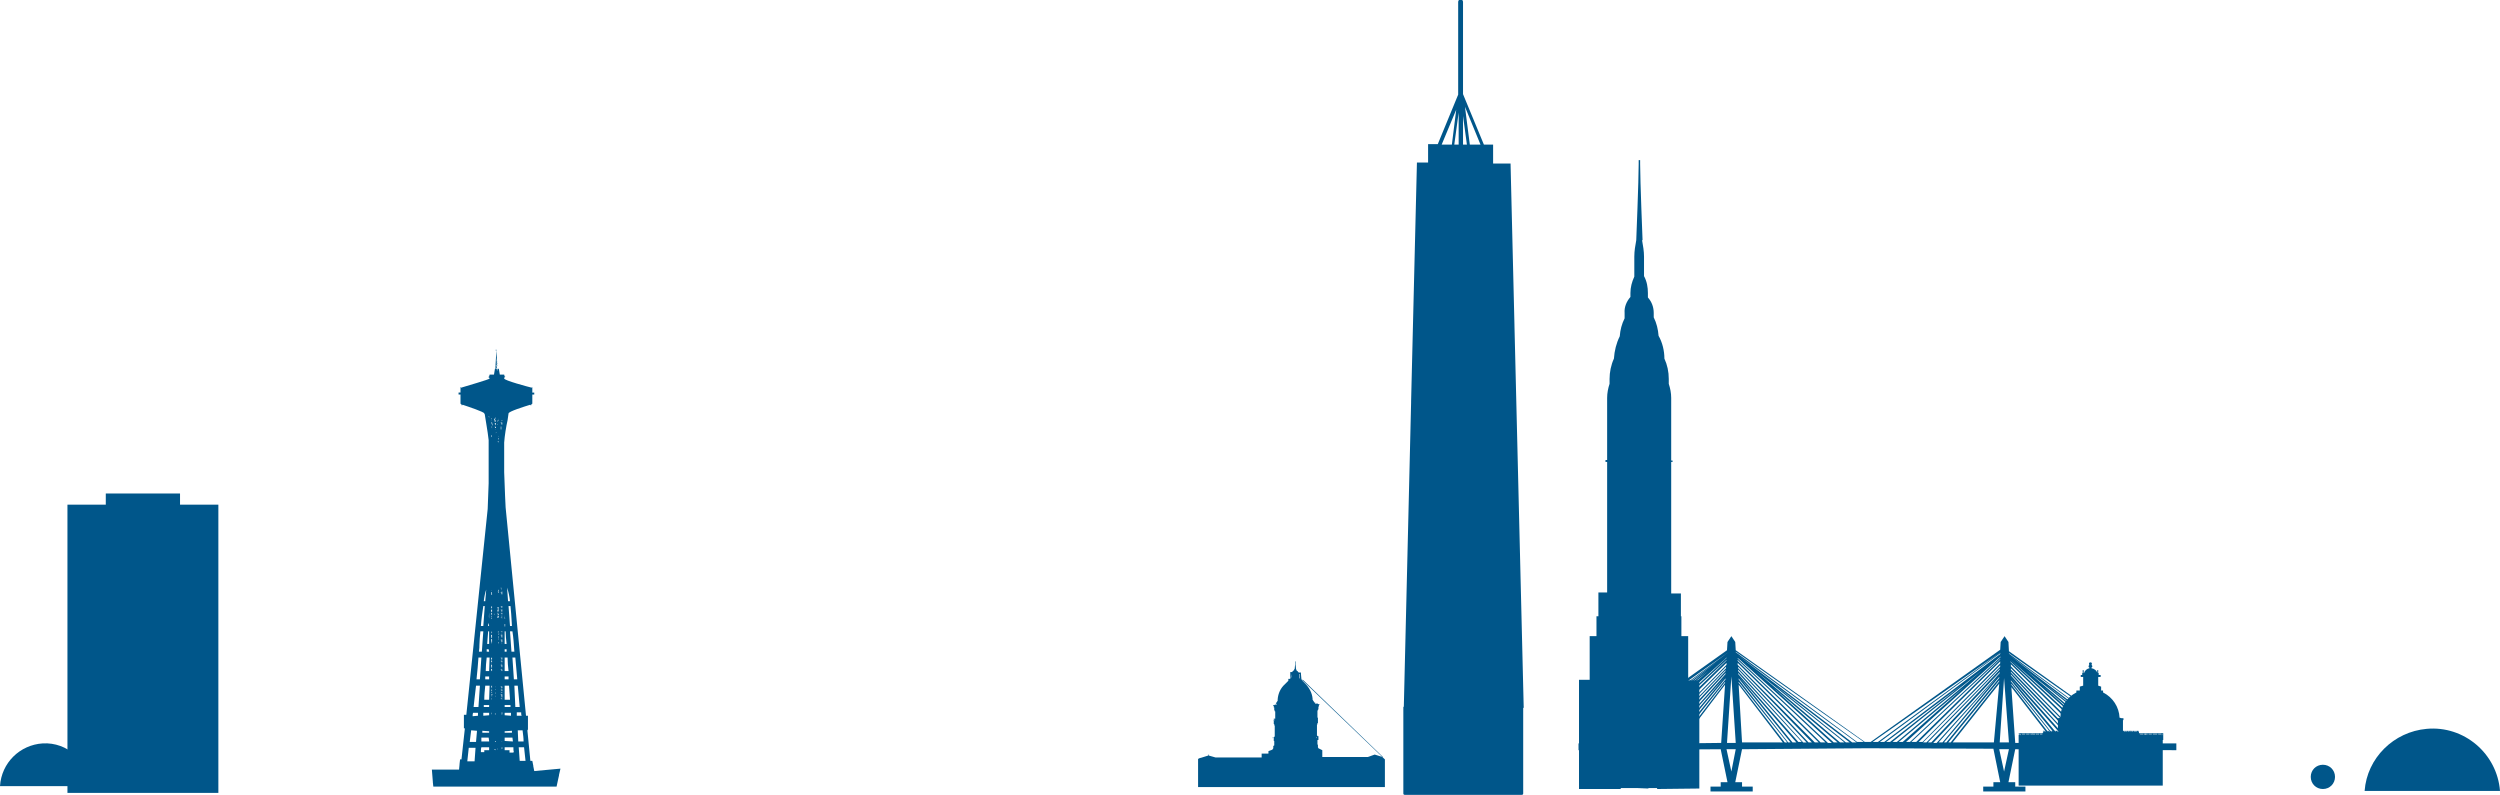 <?xml version="1.0" encoding="utf-8"?>
<!-- Generator: Adobe Illustrator 26.0.0, SVG Export Plug-In . SVG Version: 6.00 Build 0)  -->
<svg version="1.1" id="Layer_1" xmlns="http://www.w3.org/2000/svg" xmlns:xlink="http://www.w3.org/1999/xlink" x="0px" y="0px"
	 viewBox="0 0 515.2 163.8" style="enable-background:new 0 0 515.2 163.8;" xml:space="preserve">
<style type="text/css">
	.st0{fill:#00568A;}
</style>
<path class="st0" d="M448.5,154.6v-1.4h-7.9l-26.6-19l-0.1-1.9l0,0l-0.8-1.2l-0.8,1.2l-0.1,1.6l-26.7,19h-1.2L357.7,134l-0.1-1.7
	l0,0l-0.8-1.2l-0.8,1.2l-0.1,1.7l-27,19.2h-3.6v1.4l29.3-0.2l1.4,6.8h-1.4v0.9h-2.1v1h8.7v-1H359v-0.9h-1.4l1.4-6.8l25.8-0.2l26,0.1
	l1.4,6.9h-1.4v0.9h-2.1v1h8.7v-1h-2.1v-0.9h-1.4l1.4-6.8L448.5,154.6z M351.9,138.1l-18.8,15.1h-1L351.9,138.1z M331.7,153.2H331
	l22.9-16.9L331.7,153.2z M352.2,138.2l-17.7,15h-1L352.2,138.2z M348.5,141.7l-12.8,11.5h-0.8L348.5,141.7z M355.4,135.9l0.4-0.4
	v0.1L337,153.2h-0.8L355.4,135.9z M355.8,136v0.1l-17.3,17h-1L355.8,136z M355.8,136.6v0.4l-16,16.2h-0.9L355.8,136.6z M355.7,137.4
	v0.3l-14.9,15.5h-0.7L355.7,137.4z M355.6,138.1v0.2l-13.8,14.9h-0.7L355.6,138.1z M355.6,138.7v0.2L343,153.2h-0.7L355.6,138.7z
	 M355.4,139.6l-11.3,13.5h-0.8L355.4,139.6z M355.6,139.8v0.2L345,153.1h-0.5L355.6,139.8z M355.5,140.5v0.2l-9.6,12.5h-0.5
	L355.5,140.5z M355.5,141.1l-0.8,12l-8.4,0.1L355.5,141.1z M355.9,153.1l0.9-13.7l0.9,13.7L355.9,153.1z M358.3,141.1l9.1,11.9H359
	L358.3,141.1z M358.3,140.7v-0.2l10,12.5h-0.5L358.3,140.7z M358.3,140v-0.2L369,153h-0.5L358.3,140z M358.5,139.6l11.7,13.4h-0.8
	L358.5,139.6z M358.2,138.9v-0.2l13.1,14.2h-0.7L358.2,138.9z M358.2,138.3V138l14.1,15h-0.7L358.2,138.3z M358.2,137.7v-0.3
	l15.2,15.6h-0.7L358.2,137.7z M358.1,137v-0.4l16.7,16.4H374L358.1,137z M358.1,136.2V136l18.1,17h-1L358.1,136.2z M358.1,135.7
	v-0.1l0.5,0.4l18.9,17.1h-0.8L358.1,135.7z M365.4,141.7l13.3,11.3h-0.8L365.4,141.7z M361.7,138.2l18.4,14.8h-0.9L361.7,138.2z
	 M365.8,141.2l15.4,11.8h-0.8L365.8,141.2z M358.1,135L358.1,135l24.5,18h-0.9L358.1,135z M412.1,153l0.9-13.3l0,0.1l1,13.2H412.1z
	 M414.5,141.6l8.9,11.5h-8.1L414.5,141.6z M414.5,141.1v-0.2l9.8,12.2h-0.5L414.5,141.1z M414.4,140.4v-0.2l10.6,12.9h-0.5
	L414.4,140.4z M414.4,139.7L414.4,139.7l11.9,13.4h-0.8L414.4,139.7z M414.4,139.2V139l13,14h-0.7L414.4,139.2z M414.4,138.6v-0.2
	l14.1,14.7h-0.7L414.4,138.6z M414.4,138v-0.3l15.2,15.4H429L414.4,138z M414.4,137.3v-0.4l16.5,16.3h-0.9L414.4,137.3z
	 M414.3,136.4v-0.1l18,16.8h-1L414.3,136.4z M414.3,135.9v-0.1V135.9l19.3,17.2h-0.8L414.3,135.9z M421.2,141.6l13.5,11.5H434
	L421.2,141.6z M417.5,138.1l18.7,15h-1L417.5,138.1z M421.6,141.1l15.8,12h-0.8L421.6,141.1z M414.2,135.1L414.2,135.1l24.5,18h-0.9
	L414.2,135.1z M412.3,134.7l-24,18.2h-0.9l24.7-18.2L412.3,134.7z M404.4,141.1l-14.9,11.8h-0.8L404.4,141.1z M408.5,138.1
	l-17.6,14.8H390L408.5,138.1z M404.8,141.6l-12.7,11.3h-0.8L404.8,141.6z M411.7,135.8l0.6-0.5v0.1l-18.7,17.5h-0.8L411.7,135.8z
	 M412.2,135.8v0.1l-17.3,17h-1L412.2,135.8z M412.2,136.3v0.4l-16,16.2h-0.8L412.2,136.3z M412.2,137.1v0.3L397,153h-0.7
	L412.2,137.1z M412.1,137.8v0.2l-14.1,15h-0.7L412.1,137.8z M412.1,138.5v0.2l-13,14.4h-0.7L412.1,138.5z M411.6,139.5L400.3,153
	h-0.8L411.6,139.5z M412,139.5v0.2L401.1,153h-0.5L412,139.5z M412,140.2v0.2L402,153h-0.5L412,140.2z M412,140.9l-1.1,12.1h-8.5
	L412,140.9z M440.4,153.2H439l-25-18.5v-0.1L440.4,153.2z M412.4,134.3L412.4,134.3L387,152.9h-1.1L412.4,134.3z M384.1,152.9h-1.4
	l-25-18.5v-0.1L384.1,152.9z M356.2,134.4L356.2,134.4l-25.4,18.8h-1.1L356.2,134.4z M356.8,159l-1-4.6h1.9L356.8,159z M413,159
	l-1-4.6h2L413,159z"/>
<path class="st0" d="M347.9,140.1v-9h-1.4v-4.1h-0.1v-4.7h-2V95.9l0,0v-0.7h0.1c0.1,0,0.2,0,0.2-0.1c0-0.1,0-0.2-0.1-0.2
	c0,0-0.1,0-0.1,0h-0.1V82l0,0c0-1-0.2-2-0.5-2.9V79c0-0.2,0-0.3,0-0.4s0-0.3,0-0.5c0-1.5-0.3-2.9-0.9-4.2c0-1.6-0.4-3.3-1.2-4.7
	c-0.1-1.3-0.4-2.6-1-3.8c0,0,0-0.1,0-0.1s0-0.3,0-0.4s0-0.3,0-0.4c0-1.2-0.4-2.3-1.2-3.2c0-0.1,0-0.2,0-0.3s0-0.4,0-0.6
	c0-1.2-0.2-2.4-0.8-3.5c0-0.4,0-0.8,0-1.2c0-0.9,0-1.9,0-2.8c0-1.1-0.2-2.3-0.4-3.4h0.1c0,0-0.5-12.3-0.5-15.7v-0.8h-0.3v0.8
	c0,3.4-0.5,15.7-0.5,15.7h0c-0.2,1.1-0.4,2.2-0.4,3.4c0,0.9,0,1.9,0,2.8v1.3c-0.5,1.1-0.8,2.2-0.8,3.4c0,0.2,0,0.4,0,0.6
	c0,0.1,0,0.2,0,0.2c-0.8,0.9-1.3,2.1-1.2,3.3c0,0.1,0,0.3,0,0.4s0,0.3,0,0.4s0,0.2,0,0.3c-0.6,1.2-0.9,2.4-1,3.7
	c-0.7,1.4-1.1,3-1.2,4.6c-0.6,1.3-0.9,2.8-0.9,4.2c0,0.2,0,0.3,0,0.5s0,0.3,0,0.4s0,0,0,0.1c-0.3,0.9-0.5,1.9-0.5,2.9l0,0v12.8h-0.2
	c-0.1,0-0.2,0.1-0.2,0.2c0,0.1,0.1,0.2,0.2,0.2c0,0,0,0,0,0h0.2v0.7l0,0v26.2h-1.8v4.9H329v4.1h-1.4v9h-2.2v22.5h8.6v-0.2h3.3
	l2.4,0.1v-0.1h1.8v0.2l8.7-0.1v-22.3H347.9z"/>
<path class="st0" d="M18.6,162c-0.3-5.1-4.7-9.1-9.8-8.8c-4.7,0.3-8.5,4-8.8,8.8H18.6z"/>
<path class="st0" d="M515.2,163c-0.6-7.7-7.4-13.5-15.1-12.8c-6.8,0.6-12.3,6-12.8,12.8H515.2z"/>
<path class="st0" d="M110.1,158.9l-0.2-1v-0.1l0,0l-0.2-1h-0.4l-0.6-6.1l0,0v-0.3h0.1v-0.2l0,0v-2.5l0,0v-0.2h-0.4l-4.2-42.9
	c0,0-0.2-3.8-0.3-7.3v-6.1c0.1-1.4,0.4-3.3,0.7-4.6l0.2-1.4c0-0.4,3.2-1.4,4.5-1.8v0.1h0.2v-0.2l0.2-0.1l0,0v-1.9h0.4v-0.4h-0.4
	v-1.1h-0.1v0.1c-0.8-0.2-5.7-1.5-5.7-1.9s0.3-0.3,0.3-0.3l0,0l-0.2-0.1l0,0l-0.1-0.4h-0.9l-0.2-1.2h-0.3v-0.5l0,0l0,0l-0.2-3.3
	c0.1,0,0.1-0.1,0.1-0.1h-0.1v-0.1l0,0l0,0v0.1h-0.2c0,0.1,0.1,0.1,0.2,0.1l-0.2,3.3l0,0v0.5h0.1v-0.5l0.1,0.2v0.3H102l-0.2,1.2h-0.9
	l-0.1,0.4l-0.2,0.1l0,0c0,0,0.3,0.1,0.3,0.3s-5,1.6-5.9,1.9v-0.1h-0.1v1.1h-0.4v0.4h0.4v0.1l0,0v1.8l0,0l0.2,0.1v0.2h0.2v-0.1
	c1.2,0.4,4.5,1.5,4.5,1.8c0,0.1,0.1,0.1,0.1,0.2c0.1,0.8,0.6,3.4,0.8,5.3v8.9c-0.1,2.8-0.2,5.3-0.2,5.3l-4.4,42.4h-0.5v2.6l0,0v0.2
	h0.2l-0.7,6.4h-0.3v0.1l-0.1,0.9l0,0v0.1l-0.1,1H89l0.2,2.5l0,0v0.1l0,0l0.1,0.9h25.4l0.3-1.4l0,0l0.2-0.9v-0.1l0.3-1.3L110.1,158.9
	z M104,86.2L104,86.2L104,86.2L104,86.2z M100.2,121.5l-0.2,2.4h-0.3C99.8,122.9,100,122.1,100.2,121.5L100.2,121.5z M99.6,124.9
	h0.3l-0.3,4.1h-0.5C99.2,127.6,99.4,126.2,99.6,124.9L99.6,124.9z M98.8,132.9c0-0.7,0.1-1.7,0.2-2.8h0.6l-0.3,4.2h-0.6
	C98.8,133.7,98.8,133.2,98.8,132.9L98.8,132.9z M97.8,156.9h-1.5c0.1-0.8,0.2-1.8,0.3-2.8H98L97.8,156.9z M98.1,152.9h-1.3
	c0.1-0.8,0.2-1.6,0.3-2.4l1.2,0.1L98.1,152.9z M98.5,147.5l-1.1,0.1c0-0.2,0-0.5,0.1-0.7h1V147.5z M98.6,145.7h-1
	c0.2-1.5,0.3-3,0.5-4.4h0.8L98.6,145.7z M98.2,140c0.2-1.7,0.3-3.2,0.4-4.5h0.6l-0.3,4.5H98.2z M100.8,154.6h-1v0.4h-0.7
	c0-0.3,0-0.7,0.1-1h1.6L100.8,154.6z M100.8,152.7v0.1h-1.6c0-0.2,0-0.5,0-0.8h1.5L100.8,152.7z M100.8,150.7v0.3h-1.4
	c0-0.1,0-0.3,0-0.4L100.8,150.7L100.8,150.7z M100.8,147.4l-1.2,0.1l0,0v-0.6h1.2L100.8,147.4z M100.8,145.7h-1.1c0-0.1,0-0.3,0-0.4
	h1.1L100.8,145.7z M100.8,144.2h-1c0-1,0.1-1.9,0.2-2.9h0.9L100.8,144.2z M100.8,140L100.8,140H100c0-0.2,0-0.4,0-0.6h0.8L100.8,140
	z M100.8,138.3h-0.7c0-0.9,0.1-1.9,0.2-2.8h0.6L100.8,138.3z M100.8,134.3h-0.5v-0.5h0.4L100.8,134.3z M100.8,132.7h-0.4
	c0.1-0.9,0.1-1.8,0.2-2.6h0.2V132.7z M100.8,129h-0.2v-0.5h0.1L100.8,129z M100.8,127.5L100.8,127.5c-0.1-0.5,0-0.9,0-1.3V127.5z
	 M100.8,85.8v0.3c0-0.1-0.1-0.2-0.1-0.3L100.8,85.8L100.8,85.8z M101.5,87.7L101.5,87.7z M101.4,87L101.4,87c0,0.2,0.1,0.4,0.1,0.6
	l-0.1,0.1L101.4,87z M101.2,86L101.2,86L101.2,86z M101.2,86.9L101.2,86.9L101.2,86.9z M101.2,89.2c0,0.1,0,0.2,0,0.2l0,0V89.2z
	 M101.2,89.5L101.2,89.5L101.2,89.5L101.2,89.5z M101.2,125.4L101.2,125.4L101.2,125.4z M101.2,126.2L101.2,126.2L101.2,126.2z
	 M101.2,127.1L101.2,127.1L101.2,127.1z M101.2,130.7L101.2,130.7L101.2,130.7z M101.2,132.5L101.2,132.5L101.2,132.5z M101.2,136
	L101.2,136L101.2,136z M101.2,136.8L101.2,136.8L101.2,136.8z M101.2,137.8L101.2,137.8L101.2,137.8z M101.2,142L101.2,142
	L101.2,142z M101.2,142.9L101.2,142.9L101.2,142.9z M101.3,147.3L101.3,147.3l-0.1-0.4h0.1V147.3z M101.3,144.2L101.3,144.2
	l-0.1-0.2l0.1-0.1V144.2z M101.3,143.7L101.3,143.7l-0.1-0.7h0.1V143.7z M101.3,142.8L101.3,142.8l-0.1-0.2h0.1V142.8z M101.3,142.5
	L101.3,142.5l-0.1-0.3h0.1V142.5z M101.3,141.9L101.3,141.9l-0.1-0.5h0.1V141.9z M101.3,138.3L101.3,138.3l-0.1-0.4l0.1-0.1V138.3z
	 M101.3,137.6L101.3,137.6l-0.1-0.6l0.1-0.1V137.6z M101.3,136.8L101.3,136.8L101.3,136.8L101.3,136.8z M101.3,136.5L101.3,136.5
	l-0.1-0.3l0.1-0.1V136.5z M101.3,136L101.3,136l-0.1-0.4h0.1V136z M101.3,132.7L101.3,132.7L101.3,132.7L101.3,132.7L101.3,132.7z
	 M101.3,132.4L101.3,132.4l-0.1-0.7h0.1V132.4z M101.3,131.5L101.3,131.5l-0.1-0.6l0.1-0.1V131.5z M101.3,130.6L101.3,130.6
	L101.3,130.6L101.3,130.6z M101.3,130.4L101.3,130.4l-0.1-0.2h0.1V130.4z M101.3,127.5L101.3,127.5l-0.1-0.2h0.1V127.5z
	 M101.3,127.1L101.3,127.1l-0.1-0.1h0.1V127.1z M101.3,126.7L101.3,126.7l-0.1-0.3h0.1V126.7z M101.3,126.2L101.3,126.2l-0.1-0.5
	h0.1V126.2z M101.3,125.4L101.3,125.4l-0.1-0.4h0.1V125.4z M101.3,122.6L101.3,122.6l-0.1-0.6l0,0h0.1V122.6z M101.3,121.8
	L101.3,121.8c-0.1-0.1-0.1-0.1-0.1-0.2s0,0,0,0L101.3,121.8z M101.3,90.4L101.3,90.4L101.3,90.4L101.3,90.4L101.3,90.4z M101.3,90.1
	L101.3,90.1c-0.1-0.1-0.1-0.1-0.1-0.2v-0.2h0.1v0.2L101.3,90.1z M101.3,87.5c0-0.1-0.1-0.2-0.1-0.3V87h0.1V87.5z M101.3,86.8
	L101.3,86.8l-0.1-0.1h0.1V86.8z M101.3,86.5L101.3,86.5l-0.1-0.3h0.1c0,0,0,0.1,0,0.1L101.3,86.5z M101.4,144.2L101.4,144.2v-0.2
	l0,0V144.2z M101.4,143.7L101.4,143.7V143h0.1C101.4,143.2,101.4,143.4,101.4,143.7L101.4,143.7z M101.4,142.8L101.4,142.8l-0.1-0.2
	h0.1V142.8z M101.4,142.5L101.4,142.5l-0.1-0.5l0.1,0.1L101.4,142.5z M101.4,142L101.4,142z M101.4,141.9L101.4,141.9l-0.1-0.6l0,0
	h0.1V141.9z M101.4,138.3h-0.1v-0.5l0.1,0.1V138.3z M101.4,137.8L101.4,137.8L101.4,137.8z M101.4,137.6h-0.1v-0.6l0.1,0.1V137.6z
	 M101.4,136.9L101.4,136.9L101.4,136.9z M101.4,136.7l-0.1,0.1v-0.1L101.4,136.7L101.4,136.7z M101.4,136.5h-0.1v-0.4l0.1,0.1V136.5
	z M101.4,136.1L101.4,136.1L101.4,136.1z M101.4,135.9l-0.1,0.1v-0.5h0.1V135.9z M101.4,132.7h-0.1v-0.1L101.4,132.7L101.4,132.7z
	 M101.4,132.6L101.4,132.6L101.4,132.6z M101.4,132.4l-0.1,0.1v-0.8l0.1,0.1V132.4z M101.4,131.5h-0.1v-0.7l0.1,0.1V131.5z
	 M101.4,130.7L101.4,130.7L101.4,130.7z M101.4,130.6l-0.1,0.1v-0.1L101.4,130.6L101.4,130.6z M101.4,130.4h-0.1v-0.2h0.1V130.4z
	 M101.4,127.5h-0.1v-0.2l0.1,0.1V127.5z M101.4,127.2L101.4,127.2L101.4,127.2z M101.4,127l-0.1,0.1v-0.2h0.1V127z M101.4,126.7
	h-0.1v-0.4l0.1,0.1V126.7z M101.4,126.3L101.4,126.3L101.4,126.3z M101.4,126.1l-0.1,0.1v-0.6h0.1V126.1z M101.4,125.4L101.4,125.4
	L101.4,125.4z M101.4,125.3l-0.1,0.1v-0.4h0.1V125.3z M101.4,122.6h-0.1V122l0,0l0.1,0.4L101.4,122.6z M101.4,88.3
	c0-0.1-0.1-0.3-0.1-0.4h0.1V88.3z M101.8,86.2l0.3,0.3h-0.3V86.2z M101.8,125.3v0.1l0,0V125.3z M101.8,126.9L101.8,126.9z
	 M101.8,126.7L101.8,126.7v-0.3l0,0c0,0.1,0.1,0.2,0.1,0.2L101.8,126.7z M101.8,125.9v-0.3l0,0V125.9L101.8,125.9z M102.1,154.6
	L102.1,154.6l-0.2-0.1v-0.1h0.2V154.6z M102.1,152.9H102v-0.1l0.1-0.1h0.1L102.1,152.9z M101.9,87.9h0.2L102,88
	C102,88,102,87.9,101.9,87.9L101.9,87.9z M102,147.3L102,147.3L102,147.3z M102.1,147.3l-0.1-0.1V147h0.1V147.3z M102.1,144.1
	L102.1,144.1L102.1,144.1L102.1,144.1L102.1,144.1z M102.1,143.9L102.1,143.9L102.1,143.9L102.1,143.9z M102,143.7L102,143.7
	L102,143.7L102,143.7z M102.1,143.6L102.1,143.6l-0.1-0.2h0.1V143.6z M102.2,89L102.2,89L102.2,89L102.2,89z M102.2,142.3
	L102.2,142.3L102.2,142.3z M102.2,143L102.2,143l-0.1-0.2l0.1-0.1V143z M102.2,142.6L102.2,142.6L102.2,142.6L102.2,142.6
	L102.2,142.6z M102.2,142.2L102.2,142.2l-0.1-0.2h0.1V142.2z M102.2,141.7L102.2,141.7l-0.1-0.2v-0.1L102.2,141.7z M102.2,141.3
	L102.2,141.3L102.2,141.3z M102.2,138.1L102.2,138.1v-0.3l0,0V138.1z M102.2,137.6L102.2,137.6z M102.2,89.3L102.2,89.3v-0.2
	l0.1-0.1L102.2,89.3z M102.2,88.8L102.2,88.8l-0.1-0.1L102.2,88.8L102.2,88.8z M102.2,88.6l-0.1-0.1l0,0h0.1V88.6z M102.2,88.2H102
	v-0.1l0.2-0.2V88.2z M102.2,87.6H102v-0.2L102.2,87.6L102.2,87.6z M102.2,87.5l-0.3-0.3h0.3V87.5z M102.2,86.9H102l0.2-0.2
	L102.2,86.9z M102.2,86.6l-0.3,0.3v-0.3L102.2,86.6L102.2,86.6z M102.2,86.3l-0.2-0.2l0,0h0.2L102.2,86.3z M102.3,76l-0.1-0.2h0.1
	V76z M102.3,75.8h-0.1l0.1-0.2V75.8z M102.3,75.5l-0.1,0.2v-0.5h0.1L102.3,75.5z M102.3,75.2L102.3,75.2l-0.1-0.6l0.1,0.2
	L102.3,75.2z M102.3,74.7v-0.1l0,0V74.7z M102.3,74.5L102.3,74.5l-0.1-0.8l0,0L102.3,74.5z M102.3,73.7L102.3,73.7v-0.5V73.7z
	 M102.7,86.3L102.7,86.3v0.1h-0.1L102.7,86.3z M102.7,91.3h-0.1l0,0l0.2-0.2C102.7,91.2,102.7,91.2,102.7,91.3L102.7,91.3z
	 M102.7,121.4L102.7,121.4L102.7,121.4z M102.5,152.6v0.1l0,0V152.6z M102.5,126.3h0.2l-0.2,0.2
	C102.5,126.4,102.5,126.4,102.5,126.3L102.5,126.3z M102.6,86.9L102.6,86.9l-0.1,0.1v-0.2L102.6,86.9z M102.5,86.6h0.2
	c0,0,0,0.1,0,0.2L102.5,86.6z M102.6,87.3c0,0.1,0,0.1,0,0.2l-0.1,0.1L102.6,87.3L102.6,87.3z M102.5,87.7L102.5,87.7z M102.5,88
	v0.2l0,0V88L102.5,88z M102.5,91.7v0.1V91.7L102.5,91.7z M102.7,125.1l-0.2,0.2v-0.2H102.7z M102.6,122.2L102.6,122.2L102.6,122.2
	L102.6,122.2z M102.6,91.6L102.6,91.6L102.6,91.6C102.6,91.5,102.6,91.6,102.6,91.6L102.6,91.6z M102.6,91.1v-0.2h0.2l0,0
	L102.6,91.1z M102.6,90.6L102.6,90.6L102.6,90.6L102.6,90.6z M102.5,86.3L102.5,86.3L102.5,86.3L102.5,86.3z M102.4,73.2v0.5l0,0
	V73.2z M102.4,73.7L102.4,73.7v0.8h-0.1L102.4,73.7z M102.4,74.5L102.4,74.5l0.1,0.5l-0.1-0.3L102.4,74.5z M102.4,74.9l0.1,0.3h-0.1
	V74.9z M102.4,75.2h0.1l-0.1,0.2V75.2z M102.4,75.5l0.1-0.2v0.5h-0.1L102.4,75.5z M102.4,75.8h0.1v0.4l-0.2-0.2L102.4,75.8z
	 M102.4,76.1l0.2,0.2h-0.2V76.1z M102.5,154.5v-0.2h0.1L102.5,154.5L102.5,154.5z M102.7,130.8L102.7,130.8L102.7,130.8z
	 M102.7,131.1L102.7,131.1L102.7,131.1z M102.8,132.6L102.8,132.6c-0.1,0-0.1-0.1-0.1-0.2l0.1-0.1L102.8,132.6z M102.8,132
	L102.8,132L102.8,132L102.8,132L102.8,132z M102.8,131.9L102.8,131.9l-0.1-0.3h0.1L102.8,131.9z M102.8,131.4h-0.1v-0.2l0.1-0.1
	L102.8,131.4z M102.8,130.8l-0.1-0.1v-0.1h0.2L102.8,130.8z M102.8,130.3h-0.2v-0.1l0.1-0.1l0,0L102.8,130.3z M102.8,127.3h-0.3
	c0-0.1,0-0.2,0-0.3L102.8,127.3L102.8,127.3z M102.8,127.2l-0.3-0.3l0,0h0.3V127.2z M102.8,126.7h-0.3l0.3-0.3V126.7z M102.8,126
	h-0.3c0-0.1,0-0.2,0-0.3L102.8,126L102.8,126z M102.8,125.9l-0.3-0.3h0.3V125.9z M102.8,125.4h-0.3l0.3-0.3V125.4z M102.8,122.2
	l-0.2-0.2c0,0,0-0.1,0-0.1h0.2L102.8,122.2z M102.8,121.8h-0.1c0,0,0-0.1,0-0.2l0.1-0.1L102.8,121.8z M102.8,121.1L102.8,121.1v-0.3
	l0,0V121.1z M102.8,90.6l-0.1-0.1v-0.2h0.1L102.8,90.6z M102.8,90.1L102.8,90.1c-0.1-0.1-0.1-0.2-0.1-0.3l0,0L102.8,90.1z
	 M103.4,121.6v0.2l0,0V121.6z M103.2,86.9L103.2,86.9L103.2,86.9z M103.2,87.7L103.2,87.7L103.2,87.7z M103.2,88.6L103.2,88.6
	L103.2,88.6L103.2,88.6z M103.2,88.8L103.2,88.8L103.2,88.8L103.2,88.8z M103.2,120.8L103.2,120.8L103.2,120.8L103.2,120.8z
	 M103.2,120.9L103.2,120.9L103.2,120.9z M103.2,125.3L103.2,125.3L103.2,125.3z M103.2,126.1L103.2,126.1L103.2,126.1z M103.2,127.1
	L103.2,127.1L103.2,127.1z M103.2,130.6L103.2,130.6L103.2,130.6z M103.2,132.4L103.2,132.4L103.2,132.4z M103.2,136L103.2,136
	L103.2,136z M103.2,136.8L103.2,136.8L103.2,136.8z M103.2,137.7L103.2,137.7L103.2,137.7z M103.2,141.9L103.2,141.9L103.2,141.9z
	 M103.2,142.8L103.2,142.8L103.2,142.8z M103.3,147.2L103.3,147.2c0-0.1,0-0.3,0-0.4l0,0V147.2z M103.3,144.1L103.3,144.1l-0.1-0.2
	l0.1-0.1V144.1z M103.3,143.7L103.3,143.7l-0.1-0.7h0.1V143.7z M103.3,142.8L103.3,142.8l-0.1-0.2h0.1V142.8z M103.3,142.4
	L103.3,142.4l-0.1-0.3h0.1V142.4z M103.3,141.9L103.3,141.9l-0.1-0.5h0.1V141.9z M103.3,138.3L103.3,138.3l-0.1-0.4l0.1-0.1V138.3z
	 M103.3,137.5L103.3,137.5l-0.1-0.5l0.1-0.1V137.5z M103.3,136.7L103.3,136.7L103.3,136.7L103.3,136.7z M103.3,136.5L103.3,136.5
	l-0.1-0.3l0.1-0.1V136.5z M103.3,135.9L103.3,135.9l-0.1-0.4h0.1V135.9z M103.3,132.7L103.3,132.7L103.3,132.7L103.3,132.7
	L103.3,132.7z M103.3,132.4L103.3,132.4l-0.1-0.6h0.1V132.4z M103.3,131.4L103.3,131.4l-0.1-0.6h0.1V131.4z M103.3,130.6
	L103.3,130.6L103.3,130.6L103.3,130.6L103.3,130.6z M103.3,130.3L103.3,130.3l-0.1-0.2h0.1V130.3z M103.3,127.4L103.3,127.4
	l-0.1-0.2h0.1V127.4z M103.3,127L103.3,127l-0.1-0.1h0.1V127z M103.3,126.6L103.3,126.6l-0.1-0.3h0.1V126.6z M103.3,126.1
	L103.3,126.1l-0.1-0.5h0.1V126.1z M103.3,125.3L103.3,125.3l-0.1-0.4h0.1V125.3z M103.3,122.5L103.3,122.5l-0.1-0.5h0.1V122.5z
	 M103.3,121.7L103.3,121.7L103.3,121.7l-0.1-0.6h0.1L103.3,121.7z M103.3,88.4L103.3,88.4v0.1h-0.1v-0.6h0.1L103.3,88.4z
	 M103.3,87.6L103.3,87.6l-0.1-0.6h0.1V87.6z M103.3,86.8L103.3,86.8L103.3,86.8L103.3,86.8L103.3,86.8L103.3,86.8z M103.4,154.6
	L103.4,154.6L103.4,154.6L103.4,154.6z M103.5,154.5L103.5,154.5L103.5,154.5z M103.5,154.3l-0.1,0.1V154h0.1V154.3z M103.5,152.8
	h-0.1v-0.1L103.5,152.8L103.5,152.8z M103.5,147.3L103.5,147.3z M103.5,147.2l-0.1,0.1v-0.5h0.1V147.2z M103.5,144.1h-0.1v-0.2
	l0.1,0.1V144.1z M103.5,143.7h-0.1V143l0.1,0.1V143.7z M103.5,142.9L103.5,142.9L103.5,142.9z M103.5,142.7l-0.1,0.1v-0.2h0.1V142.7
	z M103.5,142.4h-0.1v-0.4l0.1,0.1V142.4z M103.5,142L103.5,142L103.5,142z M103.5,141.8l-0.1,0.1v-0.5l0.1,0.1V141.8z M103.5,138.3
	h-0.1v-0.4l0.1,0.1V138.3z M103.5,137.8L103.5,137.8L103.5,137.8z M103.5,137.5h-0.1v-0.6l0.1,0.1V137.5z M103.5,136.9L103.5,136.9
	L103.5,136.9z M103.5,136.7l-0.1,0.1v-0.1L103.5,136.7L103.5,136.7z M103.5,136.5h-0.1v-0.4l0.1,0.1V136.5z M103.5,136.1
	L103.5,136.1L103.5,136.1z M103.5,135.9l-0.1,0.1v-0.5h0.1V135.9z M103.5,132.7h-0.1v-0.1L103.5,132.7L103.5,132.7z M103.5,132.5
	L103.5,132.5L103.5,132.5z M103.5,132.3l-0.1,0.1v-0.7l0.1,0.1V132.3z M103.5,131.4h-0.1v-0.7l0.1,0.1V131.4z M103.5,130.7
	L103.5,130.7L103.5,130.7z M103.5,130.5l-0.1,0.1v-0.1L103.5,130.5L103.5,130.5z M103.5,130.3h-0.1v-0.2h0.1V130.3z M103.5,127.4
	h-0.1v-0.2l0.1,0.1V127.4z M103.5,127.1L103.5,127.1L103.5,127.1z M103.5,127l-0.1,0.1v-0.2h0.1V127z M103.5,126.6h-0.1v-0.3h0.1
	V126.6z M103.5,126.2L103.5,126.2L103.5,126.2z M103.5,126l-0.1,0.1v-0.5h0.1V126z M103.5,125.4L103.5,125.4L103.5,125.4z
	 M103.5,125.2l-0.1,0.1v-0.4h0.1V125.2z M103.5,122.5h-0.1v-0.6h0.1c0,0.1,0,0.1,0,0.2L103.5,122.5z M103.5,87.4c0,0,0,0.1,0,0.1
	h-0.1V87l0.1,0.1L103.5,87.4z M103.5,86.9L103.5,86.9L103.5,86.9z M103.5,86.7l-0.1,0.1v-0.2h0.1V86.7z M106,134.3h-0.6l-0.3-4.2
	h0.5C105.8,131.3,105.9,132.8,106,134.3z M105.5,129h-0.4l-0.3-4.1h0.4C105.3,125.7,105.4,127.1,105.5,129L105.5,129z M105.1,123.9
	h-0.4l-0.2-2.8C104.8,122,105,122.9,105.1,123.9L105.1,123.9z M104,126.6c0,0.3,0,0.6,0.1,0.9H104V126.6z M104,128.6h0.1
	c0,0.1,0,0.3,0,0.5H104V128.6z M104,130.1h0.2c0,0.8,0.1,1.7,0.2,2.6H104V130.1z M104,133.8h0.4v0.5H104V133.8z M104,135.5h0.6
	c0,0.9,0.1,1.9,0.2,2.8H104V135.5z M104,140v-0.6h0.8c0,0.2,0,0.4,0,0.6L104,140L104,140z M104,141.3h0.9c0.1,1,0.1,1.9,0.2,2.9H104
	V141.3z M104,145.3h1.2v0.4H104V145.3z M104,146.9h1.3c0,0.2,0,0.4,0,0.6l-1.3-0.1L104,146.9z M104,150.7L104,150.7l1.5-0.1v0.4H104
	V150.7z M104,152.7V152h1.6l0.1,0.8L104,152.7L104,152.7z M105.7,155.1H105v-0.5h-1V154h1.8c0,0.4,0,0.7,0.1,1L105.7,155.1z
	 M105.6,135.5h0.6l0.4,4.5h-0.7L105.6,135.5z M106,141.3h0.7c0.1,1.4,0.3,2.9,0.4,4.4h-0.9L106,141.3z M106.5,147.5v-0.7h0.9
	c0,0.2,0,0.5,0.1,0.7L106.5,147.5L106.5,147.5L106.5,147.5z M106.7,150.5h0.8h0.2v0.1l0,0c0.1,0.8,0.2,1.5,0.2,2.2h-1.1L106.7,150.5
	z M107.9,156.8h-0.8l-0.2-2.8h1.1c0.1,1,0.2,1.9,0.3,2.8H107.9z"/>
<path class="st0" d="M445.8,151.2v-0.1h-5v-0.2l0,0v-0.2l0,0v-0.1h-3.3v-2.2h0.1v-0.4h-0.4l-0.4-0.1c-0.1-2.2-1.4-4.2-3.4-5.2v-0.4
	H433v-0.8l0,0l-0.6-0.2v-1.8h0.5v-0.4h-0.4v-0.4h-0.1v-0.6h-0.2v0.6l0,0c-0.1-0.5-0.6-0.9-1.2-1v-0.1c0.1-0.1,0.2-0.2,0.2-0.3
	c0-0.1-0.1-0.2-0.2-0.3c0.1-0.1,0.1-0.1,0.1-0.2c0-0.2-0.1-0.3-0.3-0.3c-0.2,0-0.3,0.1-0.3,0.3c0,0.1,0,0.2,0.1,0.2
	c-0.1,0.1-0.2,0.2-0.2,0.3c0,0.1,0.1,0.3,0.2,0.3v0.1c-0.5,0.1-1,0.5-1.1,1h-0.1v-0.6h-0.2v0.6h-0.1v0.4h-0.3v0.4h0.5v1.8l-0.7,0.2
	l0,0v0.4l0,0v0.4h-0.7v0.4c-2,1-3.3,3-3.3,5.2l-0.3,0.1h-0.3v0.4h0.1v2.2H421v0.1h0.1v0.2H421v0.2h-5v0.1h0.1v0.2H416v1.1l0,0v9.4
	h29.7v-9.4h0.1v-1.1l0,0L445.8,151.2L445.8,151.2z M440.7,150.6v0.2h-0.1v-0.2H440.7z M440.4,150.6v0.2h-0.1v-0.2H440.4z
	 M440.1,150.6v0.2H440v-0.2H440.1z M439.9,150.6v0.2h-0.1v-0.2H439.9z M439.6,150.6v0.2h-0.1v-0.2H439.6z M439.4,150.6v0.2h-0.1
	v-0.2H439.4z M439.1,150.6v0.2H439L439.1,150.6L439.1,150.6z M438.8,150.6v0.2h-0.1v-0.2H438.8z M438.6,150.6v0.2h-0.1v-0.2H438.6z
	 M438.3,150.6v0.2h-0.1v-0.2H438.3z M438,150.6v0.2h-0.1v-0.2H438z M437.8,150.6v0.2h-0.1v-0.2H437.8z M437.5,150.6v0.2l0,0V150.6z
	 M424.3,150.6v0.2h-0.1v-0.2H424.3z M424,150.6v0.2h-0.1v-0.2H424z M423.7,150.6v0.2h-0.1v-0.2H423.7z M423.5,150.6v0.2h-0.1v-0.2
	H423.5z M423.2,150.6v0.2h-0.1v-0.2H423.2z M422.9,150.6v0.2h-0.1v-0.2H422.9z M422.7,150.6v0.2h-0.1v-0.2H422.7z M422.4,150.6v0.2
	h-0.1v-0.2H422.4z M422.1,150.6v0.2H422v-0.2H422.1z M421.9,150.6v0.2h-0.1v-0.2H421.9z M421.6,150.6v0.2h-0.1v-0.2H421.6z
	 M421.2,150.6h0.1v0.2h-0.1V150.6z M445.3,151.2v0.2h-0.1v-0.2H445.3z M445.1,151.2v0.2h-0.1v-0.2H445.1z M444.8,151.2v0.2h-0.1
	v-0.2H444.8z M444.5,151.2v0.2h-0.1v-0.2H444.5z M444.3,151.2v0.2h-0.1v-0.2H444.3z M444,151.2v0.2h-0.1v-0.2H444z M443.8,151.2v0.2
	h-0.1v-0.2H443.8z M443.5,151.2v0.2h-0.1v-0.2H443.5z M443.2,151.2v0.2h-0.1v-0.2H443.2z M443,151.2v0.2h-0.1v-0.2H443z
	 M442.7,151.2v0.2h-0.1v-0.2H442.7z M442.4,151.2v0.2h-0.1v-0.2H442.4z M442.2,151.2v0.2H442v-0.2H442.2z M441.9,151.2v0.2h-0.1
	v-0.2H441.9z M441.6,151.2v0.2h-0.1v-0.2H441.6z M441.4,151.2v0.2h-0.1v-0.2H441.4z M441.1,151.2v0.2H441v-0.2H441.1z M440.8,151.2
	v0.2l0,0V151.2z M421,151.3v0.1h-0.1L421,151.3L421,151.3L421,151.3z M416.4,151.5v-0.2h0.1v0.2H416.4z M416.7,151.2h0.1v0.2h-0.1
	V151.2z M417,151.2h0.1v0.2H417L417,151.2z M417.2,151.2h0.1v0.2h-0.1V151.2z M417.5,151.2h0.1v0.2h-0.1V151.2z M417.8,151.2h0.1
	v0.2h-0.1V151.2z M418,151.2h0.1v0.2H418L418,151.2z M418.3,151.2h0.1v0.2h-0.1V151.2z M418.6,151.2h0.1v0.2h-0.1V151.2z
	 M418.8,151.2h0.2v0.2h-0.1L418.8,151.2z M419.1,151.2h0.1v0.2h-0.1V151.2z M419.3,151.2h0.1v0.2h-0.1V151.2z M419.6,151.2h0.1v0.2
	h-0.1V151.2z M419.9,151.2h0.1v0.2h-0.1L419.9,151.2z M420.1,151.2h0.1v0.2h-0.1V151.2z M420.4,151.2h0.1v0.2h-0.1V151.2z
	 M420.7,151.2h0.1v0.2h-0.1V151.2z M416.2,151.2h0.1v0.2h-0.1V151.2z M445.6,151.5h-0.1v-0.2h0.1V151.5z"/>
<path class="st0" d="M314,145.6l-1.9-78.5l0,0V67l0,0l-0.8-33.1v-0.2h-3.6v-3.9h-1.9l-4.3-10.4v-19c0-0.3-0.2-0.5-0.5-0.5
	c-0.3,0-0.5,0.2-0.5,0.5v19.1l-4.2,10.2h-2v3.8h-2.3l-1.2,49.2l0,0V83l0,0l-1.5,62.6c-0.1,0.1-0.1,0.1-0.1,0.2v17.7
	c0,0.2,0.1,0.3,0.3,0.3h24.1c0.2,0,0.3-0.1,0.3-0.3v-17.6C314.1,145.8,314,145.7,314,145.6z M297.1,29.8l3-7.2l-0.9,7.2H297.1z
	 M300.6,29.8h-0.9l0.9-6.6V29.8z M305.1,29.8h-2.2l-1-7.8L305.1,29.8z M301.5,29.8v-5.9l0.8,5.9H301.5z"/>
<polygon class="st0" points="45,104.6 45,104 37.1,104 37.1,103.4 37.1,101.7 37.1,101.7 36.9,101.7 36.8,101.7 36.6,101.7 
	36.4,101.7 36.2,101.7 36,101.7 35.8,101.7 35.7,101.7 35.5,101.7 35.3,101.7 35.1,101.7 35,101.7 34.8,101.7 34.6,101.7 
	34.4,101.7 34.2,101.7 34,101.7 33.9,101.7 33.7,101.7 33.5,101.7 33.3,101.7 33.2,101.7 33,101.7 32.8,101.7 32.6,101.7 
	32.4,101.7 32.2,101.7 32.1,101.7 31.9,101.7 31.7,101.7 31.5,101.7 31.4,101.7 31.2,101.7 31,101.7 30.8,101.7 30.7,101.7 
	30.4,101.7 30.3,101.7 30.1,101.7 29.9,101.7 29.7,101.7 29.6,101.7 29.4,101.7 29.2,101.7 29,101.7 28.9,101.7 28.7,101.7 
	28.5,101.7 28.3,101.7 28.1,101.7 27.9,101.7 27.8,101.7 27.6,101.7 27.4,101.7 27.2,101.7 27.1,101.7 26.9,101.7 26.7,101.7 
	26.5,101.7 26.3,101.7 26.1,101.7 26,101.7 25.8,101.7 25.6,101.7 25.4,101.7 25.3,101.7 25.1,101.7 24.9,101.7 24.7,101.7 
	24.5,101.7 24.3,101.7 24.2,101.7 24,101.7 23.8,101.7 23.6,101.7 23.5,101.7 23.3,101.7 23.1,101.7 22.9,101.7 22.7,101.7 
	22.5,101.7 22.4,101.7 22.2,101.7 22,101.7 21.8,101.7 21.8,103.4 21.8,104 13.9,104 13.9,104.6 13.9,107.3 13.9,108.9 13.9,109.2 
	13.9,109.7 13.9,110 13.9,110.6 13.9,110.9 13.9,111.4 13.9,111.7 13.9,112.2 13.9,112.5 13.9,112.5 13.9,113.3 13.9,113.6 
	13.9,114.3 13.9,114.3 13.9,114.6 13.9,115.3 13.9,115.7 13.9,116.4 13.9,116.7 13.9,117.4 13.9,117.7 13.9,118.3 13.9,118.7 
	13.9,119.3 13.9,119.6 13.9,120.3 13.9,120.7 13.9,121 13.9,121.3 13.9,122.1 13.9,122.4 13.9,123 13.9,123.3 13.9,123.9 13.9,124 
	13.9,124.2 13.9,124.8 13.9,125.1 13.9,125.8 13.9,125.8 13.9,126.1 13.9,126.7 13.9,127.1 13.9,127.8 13.9,128.1 13.9,128.6 
	13.9,129 13.9,129.5 13.9,129.8 13.9,130.4 13.9,130.8 13.9,131.4 13.9,131.7 13.9,132.2 13.9,132.6 13.9,133.2 13.9,133.6 
	13.9,134.3 13.9,134.6 13.9,135.3 13.9,135.6 13.9,136.3 13.9,136.6 13.9,137.1 13.9,137.3 13.9,137.4 13.9,138 13.9,138.3 
	13.9,138.9 13.9,139.1 13.9,139.2 13.9,139.8 13.9,140.1 13.9,140.9 13.9,141.2 13.9,141.8 13.9,142.2 13.9,142.8 13.9,143.1 
	13.9,143.6 13.9,143.9 13.9,144.6 13.9,144.7 13.9,144.9 13.9,145.4 13.9,145.7 13.9,146.4 13.9,146.5 13.9,146.7 13.9,147.2 
	13.9,147.5 13.9,148.1 13.9,148.5 13.9,149.1 13.9,149.4 13.9,150.3 13.9,150.6 13.9,151.2 13.9,151.5 13.9,152.2 13.9,152.5 
	13.9,153.1 13.9,153.4 13.9,153.8 13.9,154.2 13.9,154.8 13.9,155.1 13.9,155.6 13.9,155.9 13.9,156.7 13.9,157 13.9,157.8 
	13.9,158.1 13.9,158.6 13.9,158.9 13.9,159.3 13.9,159.4 13.9,159.6 13.9,160.1 13.9,161.3 13.9,161.4 13.9,161.6 13.9,162.1 
	13.9,162.4 13.9,162.9 13.9,163.2 13.9,163.4 13.9,163.4 45,163.4 45,163.4 45,163.2 45,162.9 45,162.4 45,162.1 45,161.6 45,161.3 
	45,160.7 45,160.1 45,159.6 45,159.3 45,158.9 45,158.6 45,158.1 45,157.8 45,157 45,156.7 45,155.9 45,155.6 45,155.1 45,154.8 
	45,154.2 45,153.8 45,153.4 45,153.1 45,152.5 45,152.2 45,151.5 45,151.2 45,150.6 45,150.3 45,149.4 45,149.1 45,148.5 45,148.1 
	45,147.5 45,147.2 45,146.7 45,146.4 45,145.7 45,145.4 45,144.9 45,144.6 45,143.9 45,143.6 45,143.1 45,142.8 45,142.2 45,141.8 
	45,141.2 45,140.9 45,140.1 45,139.8 45,139.2 45,138.9 45,138.3 45,138 45,137.4 45,137.1 45,136.6 45,136.3 45,135.6 45,135.3 
	45,134.6 45,134.3 45,133.6 45,133.2 45,132.6 45,132.2 45,131.7 45,131.4 45,130.8 45,130.4 45,129.8 45,129.5 45,129 45,128.6 
	45,128.1 45,127.8 45,127.1 45,126.7 45,126.1 45,125.8 45,125.1 45,124.8 45,124.2 45,123.9 45,123.3 45,123 45,122.4 45,122.1 
	45,121.3 45,121 45,121 45,120.7 45,120.3 45,120.3 45,119.6 45,119.3 45,118.7 45,118.3 45,117.7 45,117.4 45,116.7 45,116.4 
	45,115.7 45,115.3 45,114.6 45,114.3 45,114.3 45,113.6 45,113.3 45,112.5 45,112.5 45,112.2 45,111.7 45,111.4 45,110.9 45,110.6 
	45,110 45,109.7 45,109.2 45,109.2 45,108.9 45,107.3 45,104.6 "/>
<path class="st0" d="M285,156L285,156h-0.1l-1.6-0.5v-0.1h0v-0.1h0v0.1l0,0v0.1l-1.4,0.5h-9.4v-0.7l0,0V155l0,0v-0.3l0,0v-0.1
	l-0.8-0.4l-0.1-0.2v-0.5l-0.1-0.1v-0.8l0,0v-0.1h0.2v-0.2l0,0v-0.2h0v-0.3l0,0v-0.1h-0.2v-0.1h-0.1v-2.3h0.1v-0.3h0.1v-0.3l0,0v-0.8
	h-0.1v-1.5h0.1v-0.2h0.1v-0.6h0.1v-0.3h0.1v-0.2h-0.3v-0.1H271v-0.1l0,0l0.1-0.1h-0.2l-0.4-0.6v-0.1l0,0v-0.1l0,0
	c-0.1-1.2-0.7-2.3-1.5-3.1l-0.6-0.6l0,0l0,0l0,0h0.1v-0.2l0,0l0,0l0,0v-0.1l0,0V140l0,0l0,0h-0.1l0,0l0,0 M268.2,140L268.2,140
	L268.2,140l-0.1-1.1l0,0v-0.2l0,0v-0.1h-0.5v-0.1h-0.1v-0.1l0,0l-0.3-0.2l0,0l0,0l0,0V138h-0.1l-0.1-1l0,0v-0.4c0,0,0-0.1,0-0.1
	v-0.1c0,0,0-0.1,0-0.1c0,0-0.1,0-0.1,0c0,0,0,0,0,0v0.1c0,0,0,0.1,0,0.1v0.4l0,0l-0.1,1h-0.1v0.2l0,0l0,0l-0.3,0.2l0,0v0.1h-0.1v0.1
	h-0.4v0.1l0,0v0.2h0v1.1h-0.2l0,0l0,0h-0.1l0,0h-0.1l0,0l0,0v0.1l0,0v0.1l0,0l0,0l0,0v0.1l0,0v0.1h0l-0.1,0.1l0,0l-0.6,0.6
	c-0.9,0.8-1.4,1.9-1.5,3.1l0,0v0.1l0,0v0.1c0,0,0,0.1,0,0.1l-0.4,0.6H263l0.1,0.1v0.1h-0.4v0.1h-0.3v0.2h0.1v0.3h0.1v0.6h0.1v0.2
	h0.1v1.5h-0.3v0.1h0.1v0.3h-0.1v0.4l0,0v0.3h0.1v0.3h0.1v2.3h-0.1v0.1h-0.1v0.6l0,0v0.2h0.1v0.1l0,0v0.8l-0.1,0.1h-0.1v0.2l0,0v0.3
	l-0.2,0.3l-0.8,0.3v0.1l0,0v0.3l0,0v0.1H260v0.8h-9.5l-1.4-0.4v-0.1l0,0v-0.1H249v0.1l0,0v0.1l-1.6,0.5h-0.1l0,0l-0.4,0.2v1.1l0,0
	v4.7h38.5v-4.6l0,0v-1.1L268.2,140z M267.9,140.3L267.9,140.3L267.9,140.3L267.9,140.3v-0.1l0,0V140l0,0V140.3z M266,140.1v0.1l0,0
	l0,0l0,0V140l0,0V140.1L266,140.1z M267.9,140.3L267.9,140.3V140l0,0V140.3z M265.9,140v0.2l0,0V140L265.9,140z M271.3,152.2
	L271.3,152.2l-0.1-0.3h0.1V152.2z M271.3,148.2L271.3,148.2L271.3,148.2L271.3,148.2L271.3,148.2z M268,140.1v0.1l0,0l0,0l0,0V140
	l0,0V140.1L268,140.1z M267.8,138.8v0.1h0.1v1l0,0l-0.1-0.2L267.8,138.8L267.8,138.8L267.8,138.8L267.8,138.8L267.8,138.8z
	 M266.1,138.9L266.1,138.9l0-0.2l0,0v0.9l-0.1,0.1L266.1,138.9L266.1,138.9z M265.8,140.2v-0.1l0,0V140l0,0V140.2L265.8,140.2
	L265.8,140.2L265.8,140.2z M262.6,148.2L262.6,148.2L262.6,148.2L262.6,148.2L262.6,148.2z M262.4,148.2L262.4,148.2L262.4,148.2
	L262.4,148.2l0.1,0.3h-0.1L262.4,148.2z M262.3,152.2v-0.3h0.1L262.3,152.2L262.3,152.2z"/>
<path class="st0" d="M29.2,162c0-2.4-2-4.4-4.4-4.4s-4.4,2-4.4,4.4l0,0H29.2z"/>
<path class="st0" d="M481.2,160.1c0,1.4-1.1,2.5-2.5,2.5c-1.4,0-2.5-1.1-2.5-2.5c0-1.4,1.1-2.5,2.5-2.5S481.2,158.7,481.2,160.1
	L481.2,160.1z"/>
</svg>
